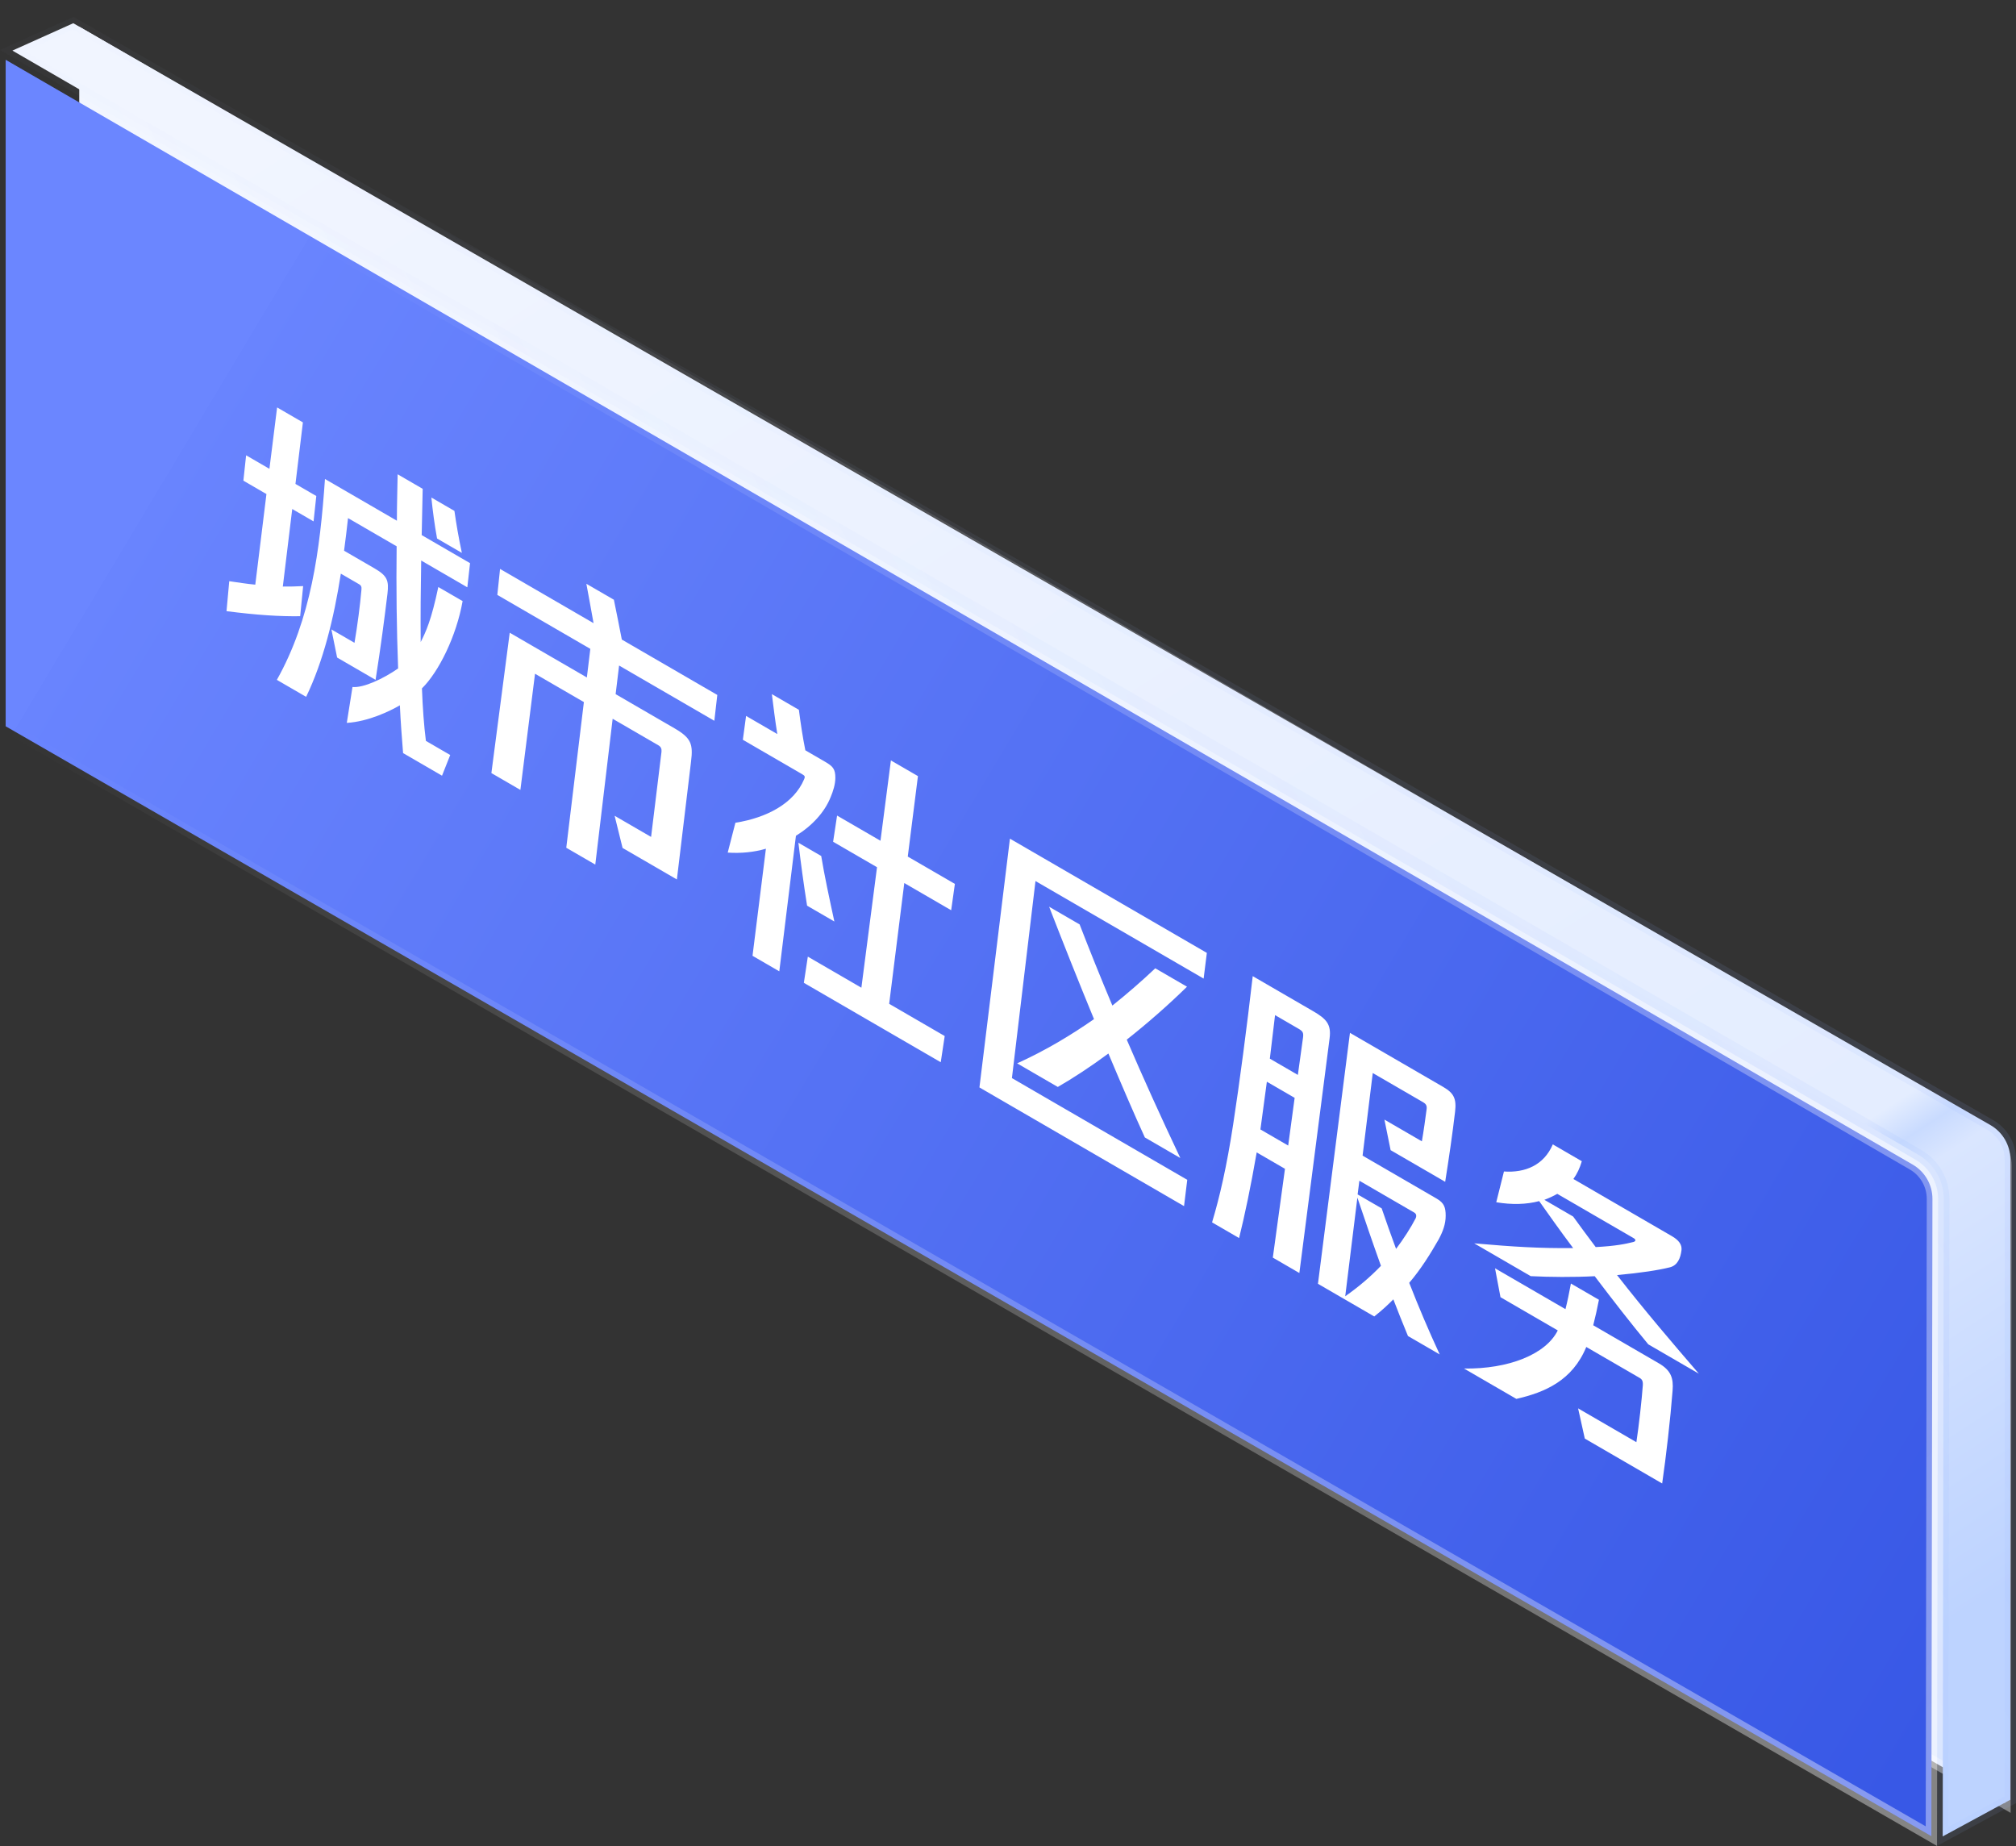 <?xml version="1.0" encoding="UTF-8"?>
<svg xmlns="http://www.w3.org/2000/svg" xmlns:xlink="http://www.w3.org/1999/xlink" width="178px" height="163px" viewBox="0 0 178 163" version="1.1">
  <rect x="0" y="0" width="178" height="163" fill="#333333" stroke="none"/>
  <title>D2</title>
  <defs>
    <linearGradient x1="93.777%" y1="86.133%" x2="6.33%" y2="14.62%" id="linearGradient-1">
      <stop stop-color="#E0EAFF" offset="0%"></stop>
      <stop stop-color="#F2F6FF" offset="100%"></stop>
    </linearGradient>
    <linearGradient x1="0%" y1="39.865%" x2="100%" y2="92.927%" id="linearGradient-2">
      <stop stop-color="#FFFFFF" stop-opacity="0" offset="0%"></stop>
      <stop stop-color="#FFFFFF" stop-opacity="0.397" offset="100%"></stop>
    </linearGradient>
    <linearGradient x1="100%" y1="92.927%" x2="0.334%" y2="39.289%" id="linearGradient-3">
      <stop stop-color="#3858E6" offset="0%"></stop>
      <stop stop-color="#6984FE" offset="99.976%"></stop>
      <stop stop-color="#6B86FF" offset="100%"></stop>
    </linearGradient>
    <linearGradient x1="0%" y1="38.829%" x2="100%" y2="92.927%" id="linearGradient-4">
      <stop stop-color="#FFFFFF" stop-opacity="0" offset="0%"></stop>
      <stop stop-color="#FFFFFF" stop-opacity="0.397" offset="100%"></stop>
    </linearGradient>
    <linearGradient x1="31.478%" y1="-9.295%" x2="100%" y2="85.34%" id="linearGradient-5">
      <stop stop-color="#F1F5FF" offset="0%"></stop>
      <stop stop-color="#E4EDFF" offset="78.783%"></stop>
      <stop stop-color="#C9DBFF" offset="80.432%"></stop>
      <stop stop-color="#DAE6FF" offset="82.013%"></stop>
      <stop stop-color="#BDD3FF" offset="100%"></stop>
    </linearGradient>
    <linearGradient x1="11.839%" y1="55.725%" x2="100%" y2="14.09%" id="linearGradient-6">
      <stop stop-color="#C6D8FF" stop-opacity="0" offset="0%"></stop>
      <stop stop-color="#7FA3FF" stop-opacity="0.143" offset="100%"></stop>
    </linearGradient>
  </defs>
  <g id="首页" stroke="none" stroke-width="1" fill="none" fill-rule="evenodd">
    <g transform="translate(-810, -1029)" id="核心理念">
      <g transform="translate(0, 696)">
        <g id="2.5d" transform="translate(197, 164)">
          <g transform="translate(179.993, 135.971)" id="D2">
            <g transform="translate(433.007, 34)">
              <path d="M6.997,1.386 L175.374,98.925 C175.915,99.238 176.352,99.684 176.653,100.208 C176.954,100.732 177.12,101.334 177.119,101.959 L177.119,101.959 L177.025,158.216 L6.997,60.229 L6.997,1.386 Z" id="路径-58" stroke="url(#linearGradient-2)" fill="url(#linearGradient-1)"></path>
              <path d="M0.5,4.307 L168.876,101.845 C169.417,102.159 169.854,102.605 170.156,103.129 C170.457,103.653 170.623,104.254 170.622,104.88 L170.622,104.88 L170.528,161.136 L0.5,63.15 L0.5,4.307 Z" id="路径-58" stroke="url(#linearGradient-4)" fill="url(#linearGradient-3)"></path>
              <path d="M6.47,1.079 L175.744,98.36 C176.287,98.672 176.726,99.117 177.029,99.641 C177.333,100.165 177.5,100.768 177.5,101.394 L177.5,101.394 L177.5,157.921 L171.528,161.159 L171.622,104.881 C171.623,104.077 171.41,103.304 171.022,102.63 C170.635,101.956 170.073,101.383 169.377,100.98 L169.377,100.98 L1.095,3.495 L6.47,1.079 Z" id="路径" stroke="url(#linearGradient-6)" fill="url(#linearGradient-5)"></path>
              <path d="M30.62,62.85 C32.525,62.739 34.474,61.787 35.306,61.296 C35.371,62.74 35.481,64.156 35.59,65.517 L39.028,67.511 L39.751,65.686 L37.605,64.441 C37.43,63.069 37.32,61.518 37.255,59.804 C38.743,58.342 40.298,55.188 40.846,52.098 L38.7,50.854 C38.087,53.77 37.605,54.815 37.145,55.711 C37.123,53.454 37.145,51.034 37.189,48.517 L41.262,50.88 L41.502,48.748 L37.233,46.271 C37.255,44.932 37.298,43.578 37.32,42.185 L35.109,40.902 C35.087,42.269 35.043,43.622 35.043,45.001 L28.693,41.318 C28.255,47.607 27.467,53.667 24.445,59.052 L27.029,60.551 C28.54,57.426 29.481,53.618 30.094,49.675 L31.693,50.602 C31.912,50.729 31.934,50.85 31.912,51.108 C31.802,52.396 31.561,54.257 31.299,55.781 L29.262,54.6 L29.766,57.082 L33.16,59.051 C33.62,56.154 33.948,53.614 34.211,51.441 C34.342,50.3 34.211,49.872 33.072,49.212 L30.379,47.65 C30.51,46.698 30.62,45.734 30.729,44.77 L35.021,47.26 C34.977,50.939 35.021,54.588 35.152,58.044 C33.861,58.944 32.087,59.781 31.123,59.681 L30.62,62.85 Z M20,52.986 C22.693,53.331 24.686,53.46 26.503,53.432 L26.766,50.773 C26.175,50.808 25.584,50.817 24.971,50.813 L25.803,43.968 L27.686,45.06 L27.927,42.82 L26.087,41.753 L26.744,36.321 L24.467,35 L23.788,40.42 L21.73,39.226 L21.489,41.466 L23.525,42.647 L22.54,50.647 C21.817,50.579 21.051,50.459 20.241,50.341 L20,52.986 Z M40.78,47.842 C40.495,46.514 40.276,45.225 40.123,44.135 L38.087,42.954 C38.196,44.045 38.371,45.391 38.59,46.572 L40.78,47.842 Z M52.56,75.36 L54.093,62.486 L58.122,64.823 C58.363,64.963 58.428,65.136 58.407,65.394 L57.487,72.918 L54.268,71.051 L54.969,73.891 L59.764,76.673 L61.012,66.284 C61.209,64.721 61.034,64.187 59.545,63.324 L54.356,60.313 L54.662,57.787 L63.071,62.664 L63.333,60.383 L54.903,55.493 C54.684,54.339 54.4,52.957 54.202,51.978 L51.772,50.568 C51.969,51.601 52.21,52.958 52.407,54.046 L44.152,49.257 L43.911,51.551 L52.122,56.314 L51.816,58.84 L45.006,54.89 L43.386,67.281 L45.947,68.767 L47.239,58.511 L51.553,61.013 L49.998,73.874 L52.56,75.36 Z M83.062,92.81 L83.412,90.498 L78.508,87.653 L79.843,76.99 L83.982,79.391 L84.31,77.066 L80.15,74.653 L81.048,67.549 L78.661,66.165 L77.741,73.256 L73.909,71.034 L73.559,73.345 L77.435,75.593 L76.055,86.231 L71.326,83.487 L70.975,85.799 L83.062,92.81 Z M68.807,84.785 L70.275,72.819 C71.72,71.927 72.815,70.723 73.34,69.405 C73.559,68.883 73.756,68.268 73.756,67.7 C73.756,66.916 73.537,66.681 72.836,66.274 L71.107,65.271 C70.866,64.077 70.691,62.893 70.537,61.696 L68.151,60.311 C68.304,61.536 68.435,62.613 68.632,63.836 L65.873,62.235 L65.589,64.341 L70.778,67.352 C71.063,67.517 71.107,67.569 70.997,67.83 C70.099,69.959 67.713,71.225 64.932,71.667 L64.253,74.301 C65.414,74.38 66.574,74.269 67.625,73.959 L66.443,83.413 L68.807,84.785 Z M73.669,80.385 C73.209,78.252 72.793,76.334 72.508,74.601 L70.494,73.433 C70.712,75.263 70.953,77.052 71.26,78.988 L73.669,80.385 Z M104.543,105.513 L104.827,103.19 L89.346,94.21 L91.427,76.814 L106.273,85.425 L106.557,83.157 L89.171,73.072 L86.478,95.034 L104.543,105.513 Z M93.397,94.992 C94.755,94.211 96.288,93.207 97.864,92.04 C99.025,94.795 100.12,97.35 101.083,99.45 L104.214,101.266 C102.484,97.613 100.908,94.13 99.485,90.816 C101.302,89.383 103.141,87.773 104.805,86.142 L102.003,84.517 C100.798,85.657 99.528,86.759 98.215,87.808 C97.164,85.306 96.2,82.909 95.324,80.643 L92.631,79.081 C93.901,82.359 95.259,85.769 96.594,89.005 C94.558,90.419 92.346,91.759 89.806,92.909 L93.397,94.992 Z M109.404,108.332 C109.885,106.394 110.433,103.819 110.958,100.771 L113.455,102.218 L112.382,110.059 L114.725,111.418 L117.396,90.688 C117.549,89.479 117.133,88.994 115.951,88.308 L110.608,85.209 C110.104,89.595 109.448,94.622 108.878,98.32 C108.309,102.019 107.696,104.692 107.017,106.948 L109.404,108.332 Z M121.337,115.254 C121.994,114.743 122.564,114.208 123.023,113.745 C123.439,114.824 123.855,115.877 124.315,116.982 L127.118,118.607 C126.155,116.534 125.257,114.418 124.425,112.286 C125.476,111.057 126.308,109.701 127.03,108.444 C127.403,107.74 127.644,107.096 127.644,106.366 C127.644,105.636 127.512,105.235 126.855,104.854 L120.308,101.056 L121.206,93.763 L125.651,96.341 C125.936,96.506 126.001,96.679 125.958,96.979 C125.87,97.658 125.695,98.935 125.542,99.793 L122.235,97.875 L122.783,100.572 L127.6,103.366 C127.928,101.312 128.257,99.042 128.476,97.168 C128.607,96.028 128.366,95.536 127.425,94.99 L119.192,90.215 L116.367,112.371 L121.337,115.254 Z M114.593,93.929 L112.119,92.494 L112.579,88.65 L114.681,89.87 C115.031,90.073 115.097,90.219 115.053,90.599 L114.593,93.929 Z M113.739,100.166 L111.287,98.744 L111.856,94.531 L114.309,95.954 L113.739,100.166 Z M123.264,109.288 C122.826,108.087 122.388,106.887 121.994,105.712 L119.87,104.48 L120.024,103.271 L124.863,106.078 C125.016,106.167 125.104,106.326 124.994,106.587 C124.6,107.358 123.921,108.425 123.264,109.288 Z M118.775,113.471 L119.848,104.764 C120.527,106.781 121.206,108.77 121.929,110.784 C121.031,111.723 119.98,112.628 118.775,113.471 Z M135.154,111.696 C136.84,111.781 138.92,111.798 140.803,111.701 C142.489,113.922 143.978,115.841 145.533,117.716 L150,120.307 C147.854,117.818 145.227,114.753 142.774,111.6 C144.832,111.415 146.453,111.165 147.46,110.911 C148.095,110.739 148.38,110.147 148.467,109.386 C148.511,108.925 148.248,108.529 147.613,108.161 L138.92,103.118 C139.249,102.66 139.49,102.151 139.665,101.549 L137.103,100.063 C136.315,101.904 134.65,102.589 132.789,102.455 L132.11,105.171 C133.49,105.404 134.782,105.369 135.899,105.07 C136.753,106.269 137.672,107.586 138.898,109.217 C135.964,109.245 133.731,109.112 130.162,108.8 L135.154,111.696 Z M140.891,109.129 C140.059,108.024 139.512,107.274 138.898,106.432 L136.358,104.958 C136.753,104.808 137.147,104.631 137.497,104.429 L144.241,108.341 C144.46,108.468 144.438,108.617 144.219,108.68 C143.497,108.855 142.687,109.034 140.891,109.129 Z M133.884,122.532 C136.424,121.95 138.833,120.914 140.059,117.948 L144.767,120.678 C144.986,120.805 145.073,120.964 145.051,121.33 C144.964,122.55 144.701,124.939 144.482,126.354 L139.336,123.369 L139.928,126.037 L146.759,130 C147.11,127.58 147.482,124.335 147.679,121.8 C147.767,120.715 147.548,120.02 146.475,119.398 L140.672,116.032 C140.847,115.349 141.022,114.586 141.176,113.782 L138.701,112.347 C138.548,113.178 138.395,113.927 138.22,114.609 L132.001,111.002 L132.483,113.553 L137.541,116.487 C136.49,118.608 133.183,119.908 129.264,119.852 L133.884,122.532 Z" id="城市社区服务" fill="#FFFFFF"></path>
            </g>
          </g>
        </g>
      </g>
    </g>
  </g>
</svg>
